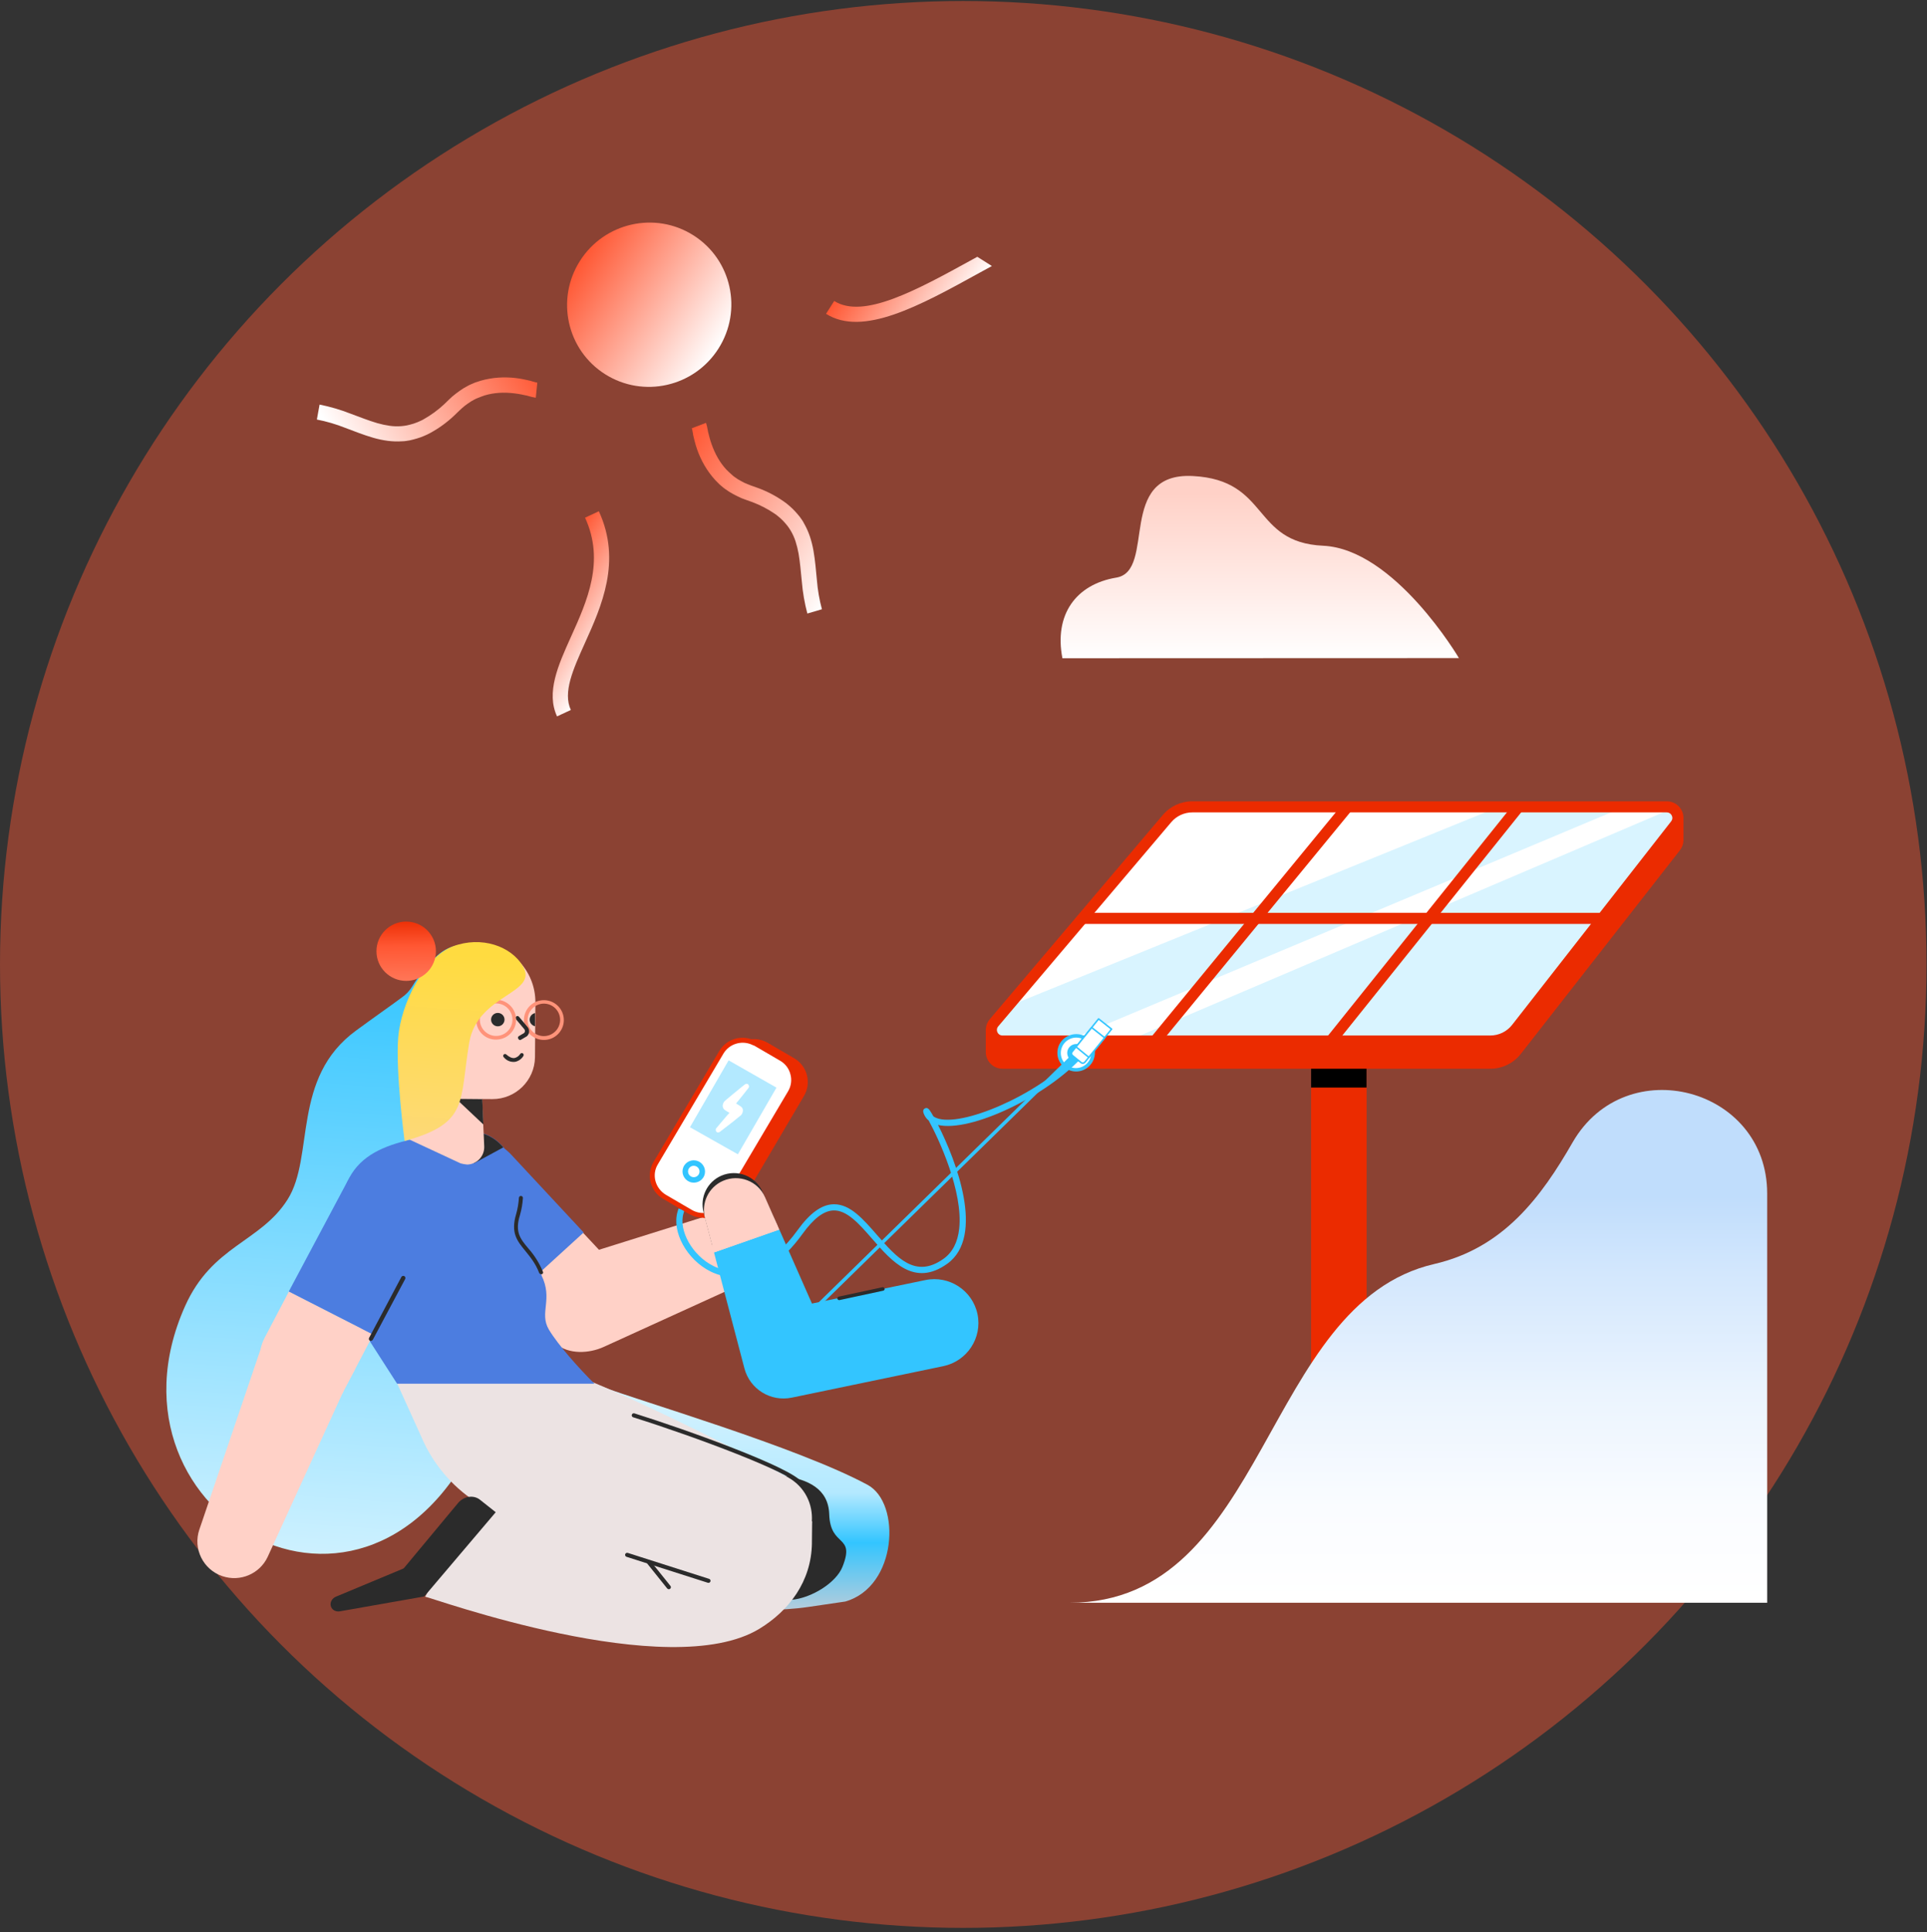 <svg width="385" height="386" viewBox="0 0 385 386" fill="none" xmlns="http://www.w3.org/2000/svg">
<rect x="0" y="0" width="385" height="386" fill="#333333" stroke="none"/>
<circle cx="192.452" cy="192.65" r="192.452" fill="#FF5733" fill-opacity="0.43"/>
<path d="M143.544 69.631C148.414 61.969 146.168 51.837 138.527 46.999C130.886 42.162 120.743 44.452 115.873 52.114C111.002 59.775 113.248 69.908 120.889 74.745C128.53 79.583 138.673 77.293 143.544 69.631Z" fill="url(#paint0_linear_10_2130)"/>
<path d="M141.057 84.458C141.202 84.931 141.316 85.412 141.399 85.9C141.43 86.142 141.483 86.38 141.556 86.613C141.612 86.863 141.658 87.073 141.739 87.341C141.997 88.295 142.329 89.228 142.732 90.131C143.133 91.029 143.624 91.883 144.2 92.68C144.489 93.075 144.798 93.451 145.13 93.811L145.662 94.329C145.834 94.511 146.04 94.64 146.209 94.822L146.483 95.068L146.775 95.288C146.98 95.417 147.167 95.573 147.373 95.702C147.799 95.935 148.209 96.196 148.675 96.421C149.56 96.835 150.51 97.149 151.418 97.473C153.265 98.145 155.016 99.061 156.623 100.192C157.024 100.47 157.406 100.773 157.771 101.097C158.146 101.421 158.504 101.767 158.838 102.131C159.183 102.496 159.487 102.865 159.789 103.237L160.204 103.823C160.349 104.026 160.478 104.238 160.589 104.463C161.081 105.313 161.487 106.208 161.801 107.139C162.115 108.075 162.358 109.036 162.526 110.01C162.868 111.954 163.02 113.922 163.21 115.88C163.365 117.847 163.702 119.797 164.216 121.702L161.302 122.557C160.749 120.478 160.382 118.353 160.202 116.208C160.001 114.208 159.844 112.309 159.548 110.574C159.398 109.749 159.198 108.935 158.942 108.138C158.704 107.4 158.382 106.691 157.989 106.021C157.9 105.854 157.797 105.692 157.685 105.541L157.363 105.085C157.122 104.787 156.879 104.491 156.621 104.22C156.38 103.922 156.063 103.687 155.779 103.399C155.462 103.163 155.179 102.872 154.847 102.663C153.437 101.694 151.917 100.902 150.315 100.298L149.025 99.84C148.45 99.648 147.892 99.415 147.352 99.139C146.795 98.871 146.253 98.578 145.725 98.254C145.469 98.092 145.229 97.905 144.947 97.726C144.821 97.645 144.707 97.539 144.58 97.458L144.228 97.162C144.005 96.949 143.749 96.787 143.541 96.547L142.887 95.882C142.479 95.434 142.094 94.961 141.736 94.471C141.029 93.505 140.424 92.47 139.929 91.38C139.45 90.338 139.07 89.253 138.791 88.14C138.71 87.872 138.67 87.597 138.589 87.329C138.515 87.061 138.462 86.785 138.429 86.507L138.287 85.771C138.274 85.692 138.249 85.616 138.216 85.546L141.06 84.466L141.057 84.458Z" fill="url(#paint1_linear_10_2130)"/>
<path d="M107.049 79.448C106.56 79.369 106.079 79.261 105.605 79.119C105.374 79.04 105.136 78.982 104.895 78.947C104.644 78.886 104.436 78.836 104.16 78.79C103.189 78.603 102.206 78.489 101.218 78.451C100.234 78.413 99.248 78.479 98.275 78.644C97.794 78.727 97.315 78.841 96.846 78.98L96.144 79.23C95.903 79.304 95.698 79.43 95.457 79.503L95.112 79.642L94.785 79.807C94.578 79.933 94.355 80.034 94.147 80.161C93.746 80.439 93.331 80.692 92.92 81.013C92.152 81.625 91.445 82.336 90.748 83.009C89.316 84.367 87.715 85.533 85.981 86.476C85.553 86.714 85.109 86.924 84.656 87.106C84.197 87.301 83.728 87.468 83.252 87.604C82.773 87.753 82.304 87.862 81.837 87.968L81.125 88.082C80.879 88.123 80.631 88.143 80.38 88.145C79.399 88.211 78.416 88.181 77.44 88.052C76.46 87.92 75.491 87.715 74.543 87.437C72.645 86.888 70.818 86.157 68.978 85.465C67.146 84.736 65.248 84.18 63.311 83.803L63.849 80.816C65.96 81.236 68.028 81.843 70.03 82.627C71.913 83.327 73.684 84.023 75.372 84.521C76.178 84.751 76.997 84.928 77.826 85.05C78.593 85.161 79.374 85.186 80.15 85.128C80.34 85.121 80.53 85.1 80.717 85.067L81.27 84.979C81.645 84.895 82.02 84.807 82.377 84.696C82.752 84.612 83.105 84.43 83.49 84.304C83.845 84.124 84.23 83.998 84.567 83.793C86.065 82.956 87.459 81.944 88.716 80.775L89.701 79.822C90.13 79.392 90.591 78.993 91.078 78.631C91.567 78.249 92.074 77.892 92.601 77.561C92.862 77.404 93.135 77.27 93.424 77.096C93.554 77.017 93.701 76.964 93.83 76.883L94.251 76.699C94.542 76.592 94.801 76.436 95.11 76.355L95.999 76.061C96.585 75.892 97.178 75.755 97.778 75.651C98.96 75.444 100.158 75.356 101.357 75.394C102.505 75.424 103.648 75.561 104.768 75.801C105.044 75.846 105.311 75.932 105.587 75.978C105.861 76.031 106.132 76.102 106.395 76.195L107.118 76.393C107.194 76.415 107.272 76.428 107.351 76.428L107.047 79.45L107.049 79.448Z" fill="url(#paint2_linear_10_2130)"/>
<path d="M111.291 143.1C109.076 138.313 111.502 132.906 114.082 127.187C117.278 120.113 120.909 112.101 116.887 103.409L119.645 102.124C124.252 112.083 120.167 121.143 116.87 128.429C114.492 133.717 112.419 138.293 114.049 141.816L111.291 143.1Z" fill="url(#paint3_linear_10_2130)"/>
<path d="M195.26 51.296L194.261 51.845C183.06 58.004 172.479 63.798 166.667 60.12L165.035 62.687C172.357 67.323 183.703 61.112 195.706 54.488C196.527 54.038 197.348 53.59 198.172 53.14L195.26 51.296Z" fill="url(#paint4_linear_10_2130)"/>
<path d="M112.439 241.92L95.732 257.457L104.423 266.749L121.132 251.212L112.441 241.92H112.439Z" fill="#FFD1C7"/>
<path d="M121.086 310.54L128.02 314.556C138.142 320.419 149.958 322.687 161.54 320.99L168.884 319.913C179.272 316.954 180.091 300.244 173.337 296.602C159.269 289.017 127.364 279.72 120.356 277.017C118.79 277.684 112.872 280.962 111.372 282.171C101.962 289.758 107.206 305.181 121.086 310.537V310.54Z" fill="url(#paint5_linear_10_2130)"/>
<path d="M116.823 280.082C122.576 285.633 126.403 285.183 133.657 286.994C140.748 288.764 136.951 291.62 144.025 293.681C149.256 295.204 165.341 292.26 165.671 302.465C165.889 309.238 170.952 306.415 168.311 312.996C167.037 316.172 162.123 319.24 158.08 319.579C145.824 320.601 137.722 311.926 131.181 305.846C126.68 301.66 123.988 296.701 121.71 291.195C120.468 288.193 115.523 283.221 116.823 280.087V280.082Z" fill="#2B2B2B"/>
<path d="M162.216 308.249C162.112 315.942 157.616 321.747 151.752 325.335C133.656 336.38 85.858 318.98 84.941 318.949L96.546 297.419L145.872 296.352C152.545 296.228 159.575 297.902 162.257 303.997L162.213 308.249H162.216Z" fill="url(#paint6_linear_10_2130)"/>
<path d="M97.126 283.013C101.894 270.967 94.929 227.886 96.148 215.314C96.564 211.095 99.63 204.467 100.801 198.354C102.299 190.708 93.087 185.607 87.329 190.911C85.403 192.716 83.733 194.775 82.364 197.031C81.832 197.919 81.115 198.68 80.26 199.267C77.617 201.222 74.877 203.111 71.129 205.865C58.184 215.311 62.885 231.02 57.461 239.599C52.038 248.177 42.402 248.734 36.961 260.934C18.05 303.34 76.172 335.743 97.126 283.013Z" fill="url(#paint7_linear_10_2130)"/>
<path d="M102.438 304.045L141.957 317.293L156.108 312.042C163.651 309.245 164.396 298.906 157.338 295.049C142.859 287.138 124.776 278.623 117.601 275.77C116.012 276.417 110.021 279.311 108.511 280.509C99.027 288.039 88.155 298.365 102.438 304.045Z" fill="url(#paint8_linear_10_2130)"/>
<path d="M118.344 304.711H110.936C99.296 304.711 88.779 297.778 84.219 287.095L79.275 276.187H118.344V304.711Z" fill="url(#paint9_linear_10_2130)"/>
<path d="M67.135 318.934L87.422 310.474L84.69 318.914L67.941 321.86C67.034 322.043 66.192 321.514 66.063 320.677C65.951 319.961 66.4 319.235 67.135 318.934Z" fill="#2B2B2B"/>
<path d="M78.01 316.468C80.27 317.267 82.716 318.137 84.746 318.861L84.888 318.752L99.04 302.073L95.92 299.597C94.633 298.557 92.659 298.853 91.495 300.259L78.01 316.468ZM141.546 316.182C141.774 316.182 141.959 316 141.959 315.773C141.959 315.593 141.843 315.434 141.67 315.381L125.428 310.199C125.21 310.13 124.979 310.249 124.908 310.464C124.84 310.682 124.959 310.912 125.174 310.98L141.417 316.162C141.46 316.175 141.501 316.182 141.544 316.182H141.546Z" fill="#2B2B2B"/>
<path d="M106.59 264.627L110.703 268.124L111.093 268.463C113.643 270.565 117.668 270.411 120.671 269.027L144.821 258.023L151.58 254.958C155.239 253.19 156.768 248.8 154.994 245.15C153.435 241.943 149.793 240.317 146.356 241.291L146.156 241.344L119.459 249.715L106.585 264.622L106.59 264.627Z" fill="#FFD1C7"/>
<path d="M116.614 246.194L102.094 230.6C98.572 226.834 92.651 226.629 88.873 230.142L88.796 230.213C85.038 233.741 84.812 239.621 88.29 243.425L102.695 258.891L116.614 246.192V246.194Z" fill="#4C7DE0"/>
<path d="M79.335 276.402H118.775C115.774 273.456 111.471 268.62 109.671 265.603C107.654 262.219 110.584 259.541 108.146 254.68L68.318 259.252L79.338 276.402H79.335Z" fill="#4C7DE0"/>
<path d="M70.341 260.522L108.249 256.855C108.432 246.498 100.733 249.009 102.904 241.913C104.243 237.616 103.29 232.388 100.565 229.146C98.817 227.122 96.419 225.843 93.363 226.088C92.668 226.136 92.055 226.169 91.487 226.235C87.161 226.556 83.694 227.133 81.21 227.836C70.338 230.57 64.121 236.336 70.343 260.519L70.341 260.522Z" fill="#4C7DE0"/>
<path d="M108.231 254.528L108.272 254.52C108.455 254.46 108.553 254.265 108.493 254.083C108.487 254.065 108.48 254.047 108.47 254.03C107.768 252.327 106.784 250.754 105.56 249.379C103.953 247.454 102.826 246.096 103.883 242.719C104.207 241.607 104.405 240.461 104.476 239.305C104.486 239.085 104.313 238.9 104.093 238.89C103.88 238.88 103.7 239.04 103.677 239.249C103.611 240.345 103.429 241.432 103.132 242.489C101.984 246.255 103.33 247.899 104.947 249.864C105.867 251.012 106.987 252.327 107.732 254.293C107.839 254.462 108.034 254.553 108.231 254.53V254.528ZM91.484 226.237L94.703 232.37L100.57 229.189C98.821 227.165 96.424 225.886 93.368 226.131C92.742 226.182 92.113 226.217 91.484 226.24V226.237Z" fill="#2B2B2B"/>
<path d="M52.04 272.153L52.235 273.43L68.362 278.423L71.007 273.43V273.377L74.578 266.569L57.732 257.97L53.092 266.809L52.877 267.216C52.083 268.734 51.792 270.461 52.038 272.153H52.04Z" fill="#FFD1C7"/>
<path d="M52.504 268.221L40.385 303.906L39.827 305.532C38.522 309.374 40.587 313.545 44.44 314.845C47.99 316.043 51.878 314.392 53.472 311.008L68.64 277.849C68.64 277.849 53.066 266.604 52.504 268.218V268.221Z" fill="#FFD1C7"/>
<path d="M74.489 266.554L85.983 244.91C88.423 240.324 85.661 236.002 81.035 233.62C76.41 231.237 71.747 231.586 69.309 236.172L57.697 257.98L74.489 266.554Z" fill="#4C7DE0"/>
<path d="M74.218 267.821C74.335 267.788 74.434 267.712 74.492 267.608L80.957 255.479C81.061 255.266 80.972 255.008 80.76 254.902C80.554 254.801 80.306 254.879 80.192 255.079L73.739 267.247C73.635 267.457 73.714 267.712 73.922 267.828C73.985 267.894 74.102 267.856 74.218 267.821ZM144.737 241.829C145.082 243.289 146.24 245.292 147.735 246.948C150.396 249.895 153.632 251.311 154.966 250.117C156.301 248.918 155.221 245.56 152.563 242.613C152.104 242.105 151.613 241.627 151.09 241.182C149.228 240.587 148.949 239.92 147.122 240.977L144.737 241.829Z" fill="#2B2B2B"/>
<path d="M155.022 250.116C156.559 249.193 156.144 245.69 154.094 242.293C152.045 238.895 149.137 236.89 147.6 237.814C146.063 238.737 146.478 242.24 148.527 245.637C150.577 249.035 153.485 251.04 155.022 250.116Z" fill="#FFD1C7"/>
<path d="M98.373 219.55L90.45 219.497C86.347 219.467 83.045 216.128 83.075 212.039L83.162 200.104C83.215 193.554 88.573 188.278 95.141 188.308C101.711 188.361 107 193.703 106.969 200.256L106.886 211.204C106.817 215.84 103.023 219.56 98.373 219.55Z" fill="#FFD1C7"/>
<path d="M105.839 203.895C105.935 204.439 106.348 204.871 106.886 204.998L106.903 202.365C106.191 202.507 105.722 203.184 105.836 203.898L105.839 203.895Z" fill="#2B2B2B"/>
<path d="M92.032 232.391L81.842 227.648L83.061 206.08L95.73 206.174L96.744 228.984C96.827 230.911 95.329 232.54 93.398 232.623H93.347C92.901 232.585 92.463 232.507 92.03 232.391H92.032Z" fill="#FFD1C7"/>
<path d="M109.312 207.681C111.484 207.325 112.954 205.279 112.596 203.114C112.239 200.949 110.186 199.482 108.014 199.838C105.842 200.195 104.372 202.241 104.73 204.406C105.092 206.571 107.14 208.035 109.312 207.681ZM108.126 200.519C109.9 200.228 111.572 201.424 111.866 203.192C112.16 204.96 110.959 206.629 109.185 206.922C107.411 207.213 105.738 206.017 105.444 204.249C105.188 202.489 106.372 200.842 108.126 200.519Z" fill="#FF937A"/>
<path d="M103.962 207.74C104.017 207.732 104.071 207.709 104.116 207.674L105.279 206.988C105.814 206.495 105.86 205.671 105.383 205.122L103.688 203.099C103.551 202.932 103.305 202.906 103.138 203.043C102.978 203.172 102.948 203.405 103.067 203.572L104.762 205.595C104.942 205.817 104.925 206.141 104.722 206.341L103.67 206.966C103.498 207.062 103.437 207.282 103.533 207.454C103.538 207.461 103.543 207.471 103.548 207.479C103.67 207.707 103.802 207.765 103.964 207.74H103.962ZM102.912 212.105C103.604 211.958 104.207 211.533 104.572 210.929C104.684 210.754 104.631 210.524 104.456 210.413C104.281 210.302 104.05 210.355 103.939 210.529C103.939 210.529 103.939 210.534 103.936 210.534L103.931 210.539C103.678 210.936 103.282 211.222 102.826 211.338C102.304 211.424 101.724 211.149 101.143 210.628C100.984 210.494 100.748 210.516 100.616 210.673C100.482 210.833 100.505 211.068 100.662 211.199C101.204 211.87 102.056 212.211 102.915 212.102L102.912 212.105ZM96.353 219.556L91.15 219.507L96.571 224.616L96.353 219.556Z" fill="#2B2B2B"/>
<path d="M99.456 205.011C100.198 205.011 100.799 204.412 100.799 203.673C100.799 202.934 100.198 202.335 99.456 202.335C98.714 202.335 98.113 202.934 98.113 203.673C98.113 204.412 98.714 205.011 99.456 205.011Z" fill="#2B2B2B"/>
<path d="M99.777 207.605C101.949 207.249 103.419 205.203 103.061 203.038C102.704 200.873 100.651 199.406 98.479 199.763C96.307 200.119 94.837 202.165 95.195 204.33C95.509 206.465 97.496 207.939 99.637 207.628C99.683 207.62 99.731 207.613 99.777 207.605ZM98.598 200.483C100.372 200.192 102.045 201.389 102.339 203.157C102.633 204.924 101.432 206.594 99.658 206.887C97.884 207.178 96.211 205.982 95.917 204.214C95.618 202.456 96.804 200.789 98.565 200.491L98.598 200.486V200.483Z" fill="#FF937A"/>
<path d="M80.835 227.919C93.758 224.358 91.754 220.147 93.746 208.27C95.421 198.46 107.763 198.566 104.44 192.947C102.101 189.016 96.227 186.899 90.479 189.037C84.738 191.214 80.123 200.44 79.558 207.233C79.006 214.105 80.835 227.919 80.835 227.919Z" fill="url(#paint10_linear_10_2130)"/>
<path d="M81.153 195.936C84.434 195.936 87.093 193.284 87.093 190.013C87.093 186.742 84.434 184.09 81.153 184.09C77.872 184.09 75.212 186.742 75.212 190.013C75.212 193.284 77.872 195.936 81.153 195.936Z" fill="url(#paint11_linear_10_2130)"/>
<path d="M159.864 296.724C160.092 296.724 160.277 296.539 160.277 296.311C160.277 296.228 160.252 296.149 160.206 296.081C158.219 293.16 137.43 285.679 126.74 282.323C126.522 282.26 126.292 282.386 126.231 282.604C126.17 282.813 126.287 283.036 126.494 283.107C139.181 287.09 157.885 294.129 159.527 296.541C159.608 296.658 159.738 296.724 159.869 296.724H159.864ZM133.626 317.457C133.854 317.457 134.039 317.275 134.039 317.047C134.039 316.954 134.006 316.863 133.948 316.79L129.987 311.853C129.847 311.673 129.586 311.643 129.406 311.782C129.226 311.921 129.196 312.181 129.335 312.359C129.335 312.359 129.338 312.364 129.34 312.366L133.302 317.303C133.383 317.404 133.502 317.457 133.624 317.457H133.626Z" fill="#2B2B2B"/>
<path d="M149.254 255.733C153.879 253.92 156.571 249.763 155.266 246.448C153.961 243.133 149.154 241.914 144.529 243.727C139.904 245.539 137.213 249.696 138.517 253.011C139.822 256.327 144.629 257.545 149.254 255.733Z" fill="#FFD1C7"/>
<path d="M261.943 184.123H273.034V310.798H261.943V184.123Z" fill="#EB2B00"/>
<path d="M261.943 209.141H273.018V217.241H261.943V209.141Z" fill="black"/>
<path d="M336.339 163.51V167.972C336.301 168.654 336.055 169.312 335.632 169.851L303.864 210.499C302.381 212.395 300.151 213.48 297.741 213.48H200.284C198.974 213.48 197.819 212.744 197.266 211.558C197.086 211.174 196.982 210.759 196.957 210.337L196.952 210.284V205.564L336.339 163.51Z" fill="#EB2B00"/>
<path d="M334.758 164.742L320.766 182.645L311.487 194.517L302.987 205.392C301.725 207.006 299.789 207.947 297.738 207.947H200.282C199.659 207.947 199.129 207.706 198.744 207.332C198.113 206.723 197.87 205.754 198.224 204.899C198.311 204.694 198.43 204.494 198.589 204.307L201.337 201.062L205.027 196.705L209.492 191.434L233.148 163.52C234.413 162.028 236.27 161.166 238.229 161.166H333.004C333.44 161.166 333.828 161.282 334.155 161.482C335.219 162.127 335.622 163.627 334.753 164.739L334.758 164.742Z" fill="white"/>
<path d="M324.577 161.151L324.534 161.168L213.063 207.947H200.282C199.659 207.947 199.129 207.706 198.744 207.332C198.113 206.723 197.87 205.754 198.224 204.899C198.311 204.694 198.43 204.494 198.589 204.307L201.337 201.062L299.472 161.168L299.571 161.128L324.575 161.151H324.577ZM334.758 164.742L320.766 182.645L311.487 194.517L302.987 205.392C301.725 207.006 299.789 207.947 297.738 207.947H257.731L224.518 208.255L225.243 207.947L334.157 161.484C335.222 162.129 335.625 163.629 334.755 164.742H334.758Z" fill="#D9F4FF"/>
<path d="M297.741 209.054H200.285C199.41 209.054 198.589 208.726 197.973 208.126C196.998 207.183 196.688 205.716 197.203 204.477C197.337 204.158 197.52 203.86 197.745 203.594L232.309 162.81C233.781 161.067 235.951 160.061 238.237 160.063H333.011C333.627 160.063 334.223 160.228 334.74 160.541C335.551 161.032 336.116 161.854 336.291 162.795C336.463 163.73 336.232 164.664 335.637 165.425L303.869 206.075C302.386 207.969 300.153 209.057 297.746 209.057L297.741 209.054ZM201.853 202.17L199.438 205.023C199.36 205.114 199.296 205.218 199.251 205.327C199.083 205.731 199.19 206.219 199.519 206.541C199.661 206.68 199.91 206.844 200.285 206.844H297.741C299.462 206.844 301.056 206.068 302.115 204.715L333.883 164.067C334.137 163.74 334.144 163.414 334.104 163.197C334.045 162.881 333.85 162.597 333.584 162.435C333.412 162.332 333.219 162.279 333.009 162.279H238.234C236.602 162.279 235.051 162.994 233.999 164.241L210.343 192.155L201.853 202.175V202.17Z" fill="#EB2B00"/>
<path d="M215.99 182.347H319.936V184.56H215.99V182.347Z" fill="#EB2B00"/>
<path d="M264.996 207.284L302.528 160.463L304.261 161.844L266.73 208.665L264.996 207.284ZM229.878 207.297L268.385 160.432L270.101 161.836L231.594 208.7L229.878 207.297Z" fill="#EB2B00"/>
<path d="M217.366 212.727C218.717 211.405 218.75 209.252 217.44 207.918C216.129 206.585 213.972 206.576 212.621 207.898C211.27 209.22 211.237 211.373 212.547 212.707C213.857 214.04 216.015 214.049 217.366 212.727Z" fill="white"/>
<path d="M212.325 212.919C210.878 211.445 210.913 209.072 212.375 207.643C213.838 206.214 216.248 206.192 217.695 207.664C219.142 209.136 219.107 211.51 217.611 212.972C216.116 214.434 213.741 214.361 212.325 212.919ZM217.186 208.162C216.015 206.971 214.076 206.963 212.867 208.144C211.658 209.325 211.63 211.263 212.801 212.454C213.972 213.645 215.911 213.653 217.12 212.471C218.329 211.29 218.357 209.353 217.186 208.162Z" fill="#33C5FF"/>
<path d="M216.224 211.566C216.926 210.879 216.943 209.762 216.263 209.069C215.583 208.377 214.463 208.373 213.761 209.059C213.06 209.746 213.043 210.864 213.723 211.556C214.403 212.248 215.523 212.252 216.224 211.566Z" fill="#33C5FF"/>
<path d="M159.775 274.063C156.941 271.18 157.045 266.526 159.937 263.698L214.75 210.056C214.91 209.902 215.097 209.902 215.252 210.056C215.406 210.21 215.404 210.4 215.244 210.557L160.431 264.199C157.793 266.781 157.73 270.965 160.287 273.564C162.844 276.167 167.036 276.182 169.674 273.602L175.141 268.253C175.267 268.129 175.518 268.129 175.642 268.253C175.767 268.377 175.761 268.628 175.635 268.754L170.168 274.103C167.276 276.933 162.613 276.946 159.78 274.063H159.775Z" fill="#33C5FF"/>
<path d="M219.346 205.352L220.314 206.118L219.931 206.601C219.921 206.616 218.796 208.035 216.989 210.243C210.552 218.106 195.092 225.873 187.978 224.821C187.778 224.791 187.59 224.755 187.41 224.712C190.951 231.642 196.907 246.979 189.24 252.451C182.674 257.138 178.206 252.004 174.265 247.474C171.667 244.49 169.201 241.67 166.474 241.794C164.553 241.882 162.553 243.405 160.356 246.447C152.373 257.51 144.846 255.411 141.98 253.994C137.238 251.65 134.156 246.045 135.383 241.999L135.563 241.407L136.746 241.763L136.566 242.355C135.52 245.808 138.363 250.825 142.53 252.887C147.991 255.585 154.122 252.975 159.355 245.724C161.788 242.353 164.097 240.663 166.418 240.56C166.499 240.557 166.578 240.555 166.657 240.555C169.88 240.555 172.463 243.524 175.195 246.662C179.141 251.197 182.869 255.481 188.52 251.445C190.3 250.175 191.351 248.142 191.643 245.405C192.428 238.058 187.641 227.638 185.55 223.837C185.132 223.496 184.808 223.056 184.6 222.557C184.491 222.297 184.24 221.687 184.79 221.409C185.365 221.118 185.702 221.677 186.093 222.322C186.229 222.547 186.361 222.775 186.493 223.005C186.909 223.296 187.464 223.493 188.153 223.597C194.235 224.495 209.414 217.54 216.028 209.459C217.014 208.258 217.993 207.049 218.958 205.832L219.341 205.349L219.346 205.352Z" fill="#33C5FF"/>
<path d="M219.493 203.526L222.078 205.567L216.754 212.165C216.564 212.4 216.219 212.438 215.981 212.249C215.981 212.249 215.981 212.249 215.978 212.249L214.278 210.858C214.044 210.665 214.009 210.324 214.199 210.089L219.493 203.528V203.526Z" fill="white"/>
<path d="M219.493 203.372C219.529 203.372 219.561 203.384 219.589 203.404L222.174 205.445C222.24 205.499 222.253 205.597 222.2 205.663L216.875 212.261C216.639 212.552 216.173 212.603 215.882 212.365L214.181 210.974C213.882 210.729 213.836 210.289 214.08 209.988L219.374 203.427C219.404 203.392 219.447 203.369 219.493 203.369V203.372ZM221.86 205.592L219.518 203.741L214.32 210.182C214.186 210.352 214.211 210.597 214.379 210.736L216.079 212.127C216.244 212.261 216.503 212.234 216.637 212.069L221.863 205.592H221.86Z" fill="#33C5FF"/>
<path d="M218.114 205.258L220.699 207.299L217.536 211.207L214.987 209.123L218.116 205.258H218.114Z" fill="white"/>
<path d="M218.114 205.104C218.15 205.104 218.183 205.117 218.211 205.137L220.796 207.178C220.862 207.231 220.874 207.33 220.821 207.395L217.658 211.303C217.605 211.369 217.506 211.379 217.44 211.326L214.891 209.242C214.825 209.188 214.815 209.092 214.868 209.024L217.998 205.16C218.026 205.122 218.071 205.101 218.117 205.101L218.114 205.104ZM220.479 207.325L218.137 205.473L215.2 209.1L217.511 210.989L220.479 207.322V207.325Z" fill="#33C5FF"/>
<path d="M153.145 208.862L158.348 211.897C160.7 213.268 161.486 216.273 160.117 218.599L147.091 240.726C145.722 243.053 142.699 243.82 140.347 242.451L135.144 239.416C132.792 238.046 132.006 235.041 133.375 232.714L146.419 210.547C147.788 208.217 150.811 207.454 153.145 208.862Z" fill="#EB2B00"/>
<path d="M140.78 243.324C140.53 243.223 140.281 243.101 140.045 242.965L134.842 239.93C132.209 238.397 131.32 235.023 132.856 232.408L145.9 210.241C147.256 207.931 150.16 206.948 152.656 207.949C152.933 208.06 153.201 208.195 153.457 208.349L158.653 211.379C161.283 212.911 162.175 216.285 160.64 218.9L147.613 241.027C146.247 243.352 143.31 244.341 140.783 243.324H140.78ZM152.208 209.057C150.264 208.275 147.998 209.044 146.939 210.845L133.895 233.013C133.314 233.994 133.152 235.167 133.446 236.273C133.732 237.378 134.452 238.324 135.446 238.898L140.649 241.933C140.834 242.039 141.029 242.135 141.224 242.214C143.201 243.008 145.499 242.236 146.566 240.418L159.593 218.291C160.794 216.245 160.1 213.604 158.042 212.405L152.839 209.371C152.636 209.247 152.426 209.143 152.205 209.052L152.208 209.057Z" fill="#EB2B00"/>
<path d="M150.918 208.483L156.121 211.518C158.473 212.888 159.259 215.893 157.849 218.205L144.709 240.38C143.34 242.707 140.317 243.473 137.983 242.064L132.78 239.029C130.428 237.659 129.642 234.654 131.051 232.342L144.192 210.167C145.543 207.881 148.566 207.115 150.918 208.483Z" fill="white"/>
<path d="M138.464 242.874C138.178 242.757 137.988 242.636 137.702 242.52L132.499 239.485C129.919 237.975 129.049 234.702 130.572 232.105L143.713 209.93C145.221 207.375 148.513 206.528 151.136 208.053L156.339 211.088C157.609 211.834 158.478 212.985 158.831 214.353C159.223 215.736 158.97 217.193 158.24 218.41L145.099 240.585C144.354 241.842 143.199 242.699 141.822 243.041C140.685 243.385 139.529 243.299 138.464 242.869V242.874ZM150.057 208.609C148.049 207.803 145.697 208.556 144.567 210.413L131.427 232.588C130.157 234.672 130.92 237.386 133.023 238.655L138.226 241.69C139.268 242.297 140.487 242.456 141.61 242.153C142.773 241.867 143.723 241.162 144.329 240.132L157.47 217.957C158.075 216.928 158.232 215.716 157.921 214.601C157.627 213.445 156.912 212.497 155.873 211.89L150.67 208.855C150.449 208.812 150.259 208.69 150.054 208.607L150.057 208.609Z" fill="#EB2B00"/>
<path d="M147.426 230.577L137.848 225.17L145.573 211.811L155.133 217.259L147.423 230.577H147.426Z" fill="#B3E9FF"/>
<path d="M140.7 234.85C141.162 233.707 140.6 232.405 139.446 231.941C138.292 231.477 136.982 232.027 136.521 233.17C136.059 234.313 136.621 235.615 137.775 236.079C138.93 236.543 140.239 235.993 140.7 234.85Z" fill="#33C5FF"/>
<path d="M139.675 234.438C139.911 233.855 139.625 233.191 139.037 232.954C138.448 232.718 137.781 232.999 137.546 233.582C137.31 234.165 137.596 234.829 138.184 235.066C138.773 235.302 139.44 235.021 139.675 234.438Z" fill="white"/>
<path d="M155.7 245.595L165.371 267.535L155.252 261.834L184.883 255.699C189.633 254.715 194.306 257.76 195.297 262.512C196.28 267.244 193.222 271.905 188.452 272.897L158.828 279.053L158.159 279.189C153.987 280.044 149.828 277.512 148.731 273.342L142.651 250.178L155.705 245.59L155.7 245.595Z" fill="#33C5FF"/>
<path d="M142.336 248.901L140.565 242.148C139.805 239.229 141.247 236.108 144.095 234.859C147.271 233.473 150.961 234.905 152.342 238.051L155.153 244.419L142.336 248.901Z" fill="#2B2B2B"/>
<path d="M142.646 250.183L140.841 243.306C140.066 240.334 141.538 237.155 144.44 235.883C147.677 234.472 151.438 235.929 152.842 239.133L155.703 245.62L142.643 250.185L142.646 250.183Z" fill="#FFD1C7"/>
<path d="M167.315 259.47C167.378 259.629 167.545 259.725 167.715 259.7L176.451 257.821C176.644 257.788 176.771 257.603 176.738 257.411C176.702 257.219 176.52 257.092 176.327 257.125C176.322 257.125 176.314 257.125 176.309 257.128L167.573 259.007C167.386 259.05 167.264 259.232 167.3 259.422L167.315 259.467V259.47Z" fill="#2B2B2B"/>
<path d="M213.679 320.156C253.382 320.156 252.127 260.421 286.584 252.484C300.369 249.295 307.886 239.184 314.227 228.139C324.876 209.783 353.068 217.251 353.068 238.407V320.156H213.679Z" fill="url(#paint12_linear_10_2130)"/>
<path d="M147.071 220.438C147.545 220.696 147.943 220.982 147.943 220.982C148.227 221.136 148.427 221.447 148.43 221.778C148.432 222.11 148.31 222.444 148.095 222.724C148.095 222.724 147.314 223.362 146.43 224.075C145.236 225.016 143.863 226.06 143.863 226.06C143.627 226.265 143.308 226.288 143.125 226.055C142.943 225.823 142.943 225.491 143.178 225.286C143.178 225.286 144.276 223.959 145.29 222.785C145.449 222.605 145.581 222.479 145.741 222.299C145.267 222.042 144.869 221.756 144.869 221.756C144.585 221.601 144.433 221.318 144.382 220.959C144.382 220.625 144.501 220.294 144.717 220.013C144.717 220.013 145.449 219.351 146.334 218.637C147.482 217.669 148.779 216.652 148.779 216.652C149.015 216.447 149.334 216.424 149.517 216.657C149.699 216.89 149.699 217.221 149.464 217.426C149.464 217.426 148.412 218.779 147.474 219.927C147.314 220.107 147.155 220.284 147.071 220.438Z" fill="white"/>
<path d="M291.483 131.456C291.483 131.456 278.657 109.673 264.343 109.013C250.029 108.35 253.691 95.889 238.33 95.088C222.942 94.289 231.118 114.059 223.025 115.381C214.933 116.732 210.584 122.799 212.262 131.484L291.483 131.456Z" fill="url(#paint13_linear_10_2130)"/>
<defs>
<linearGradient id="paint0_linear_10_2130" x1="115.102" y1="53.202" x2="142.804" y2="70.812" gradientUnits="userSpaceOnUse">
<stop stop-color="#FF5733"/>
<stop offset="1" stop-color="white"/>
</linearGradient>
<linearGradient id="paint1_linear_10_2130" x1="133.136" y1="93.584" x2="168.103" y2="115.812" gradientUnits="userSpaceOnUse">
<stop stop-color="#FF5733"/>
<stop offset="1" stop-color="white"/>
</linearGradient>
<linearGradient id="paint2_linear_10_2130" x1="104.351" y1="69.216" x2="68.988" y2="90.804" gradientUnits="userSpaceOnUse">
<stop stop-color="#FF5733"/>
<stop offset="1" stop-color="white"/>
</linearGradient>
<linearGradient id="paint3_linear_10_2130" x1="107.148" y1="118.748" x2="122.551" y2="128.539" gradientUnits="userSpaceOnUse">
<stop stop-color="#FF5733"/>
<stop offset="1" stop-color="white"/>
</linearGradient>
<linearGradient id="paint4_linear_10_2130" x1="171.249" y1="53.019" x2="190.571" y2="65.302" gradientUnits="userSpaceOnUse">
<stop stop-color="#FF5733"/>
<stop offset="1" stop-color="white"/>
</linearGradient>
<linearGradient id="paint5_linear_10_2130" x1="141.908" y1="329.151" x2="141.908" y2="276.73" gradientUnits="userSpaceOnUse">
<stop stop-color="#FFD1C7"/>
<stop offset="0.4" stop-color="#33C5FF"/>
<stop offset="0.59" stop-color="#B3E9FF"/>
<stop offset="1" stop-color="#D9F4FF"/>
</linearGradient>
<linearGradient id="paint6_linear_10_2130" x1="123.389" y1="596.597" x2="123.389" y2="596.597" gradientUnits="userSpaceOnUse">
<stop stop-color="#FFD1C7"/>
<stop offset="0.4" stop-color="#33C5FF"/>
<stop offset="0.59" stop-color="#33C5FF"/>
<stop offset="1" stop-color="#D9F4FF"/>
</linearGradient>
<linearGradient id="paint7_linear_10_2130" x1="58.926" y1="319.411" x2="67.86" y2="190.411" gradientUnits="userSpaceOnUse">
<stop stop-color="#D9F4FF"/>
<stop offset="1" stop-color="#33C5FF"/>
</linearGradient>
<linearGradient id="paint8_linear_10_2130" x1="128.664" y1="596.598" x2="128.664" y2="596.598" gradientUnits="userSpaceOnUse">
<stop stop-color="#FFD1C7"/>
<stop offset="0.4" stop-color="#33C5FF"/>
<stop offset="0.59" stop-color="#B3E9FF"/>
<stop offset="1" stop-color="#D9F4FF"/>
</linearGradient>
<linearGradient id="paint9_linear_10_2130" x1="98.643" y1="596.598" x2="98.643" y2="596.598" gradientUnits="userSpaceOnUse">
<stop stop-color="#FFD1C7"/>
<stop offset="0.4" stop-color="#33C5FF"/>
<stop offset="0.59" stop-color="#B3E9FF"/>
<stop offset="1" stop-color="#D9F4FF"/>
</linearGradient>
<linearGradient id="paint10_linear_10_2130" x1="79.989" y1="321.364" x2="89.051" y2="190.521" gradientUnits="userSpaceOnUse">
<stop stop-color="#F9D5FF"/>
<stop offset="1" stop-color="#FFDB40"/>
</linearGradient>
<linearGradient id="paint11_linear_10_2130" x1="82.404" y1="295.803" x2="80.927" y2="183.365" gradientUnits="userSpaceOnUse">
<stop offset="0.71" stop-color="#FFD1C7"/>
<stop offset="0.83" stop-color="#FF937A"/>
<stop offset="0.95" stop-color="#FF5733"/>
<stop offset="1" stop-color="#EB2B00"/>
</linearGradient>
<linearGradient id="paint12_linear_10_2130" x1="282.202" y1="238.947" x2="282.202" y2="319.725" gradientUnits="userSpaceOnUse">
<stop stop-color="#C0DDFC"/>
<stop offset="0.19" stop-color="#D3E7FD"/>
<stop offset="0.49" stop-color="#EBF4FE"/>
<stop offset="0.77" stop-color="#FAFCFF"/>
<stop offset="1" stop-color="white"/>
</linearGradient>
<linearGradient id="paint13_linear_10_2130" x1="251.604" y1="98.532" x2="251.604" y2="131.754" gradientUnits="userSpaceOnUse">
<stop stop-color="#FFD1C7"/>
<stop offset="1" stop-color="white"/>
</linearGradient>
</defs>
</svg>
